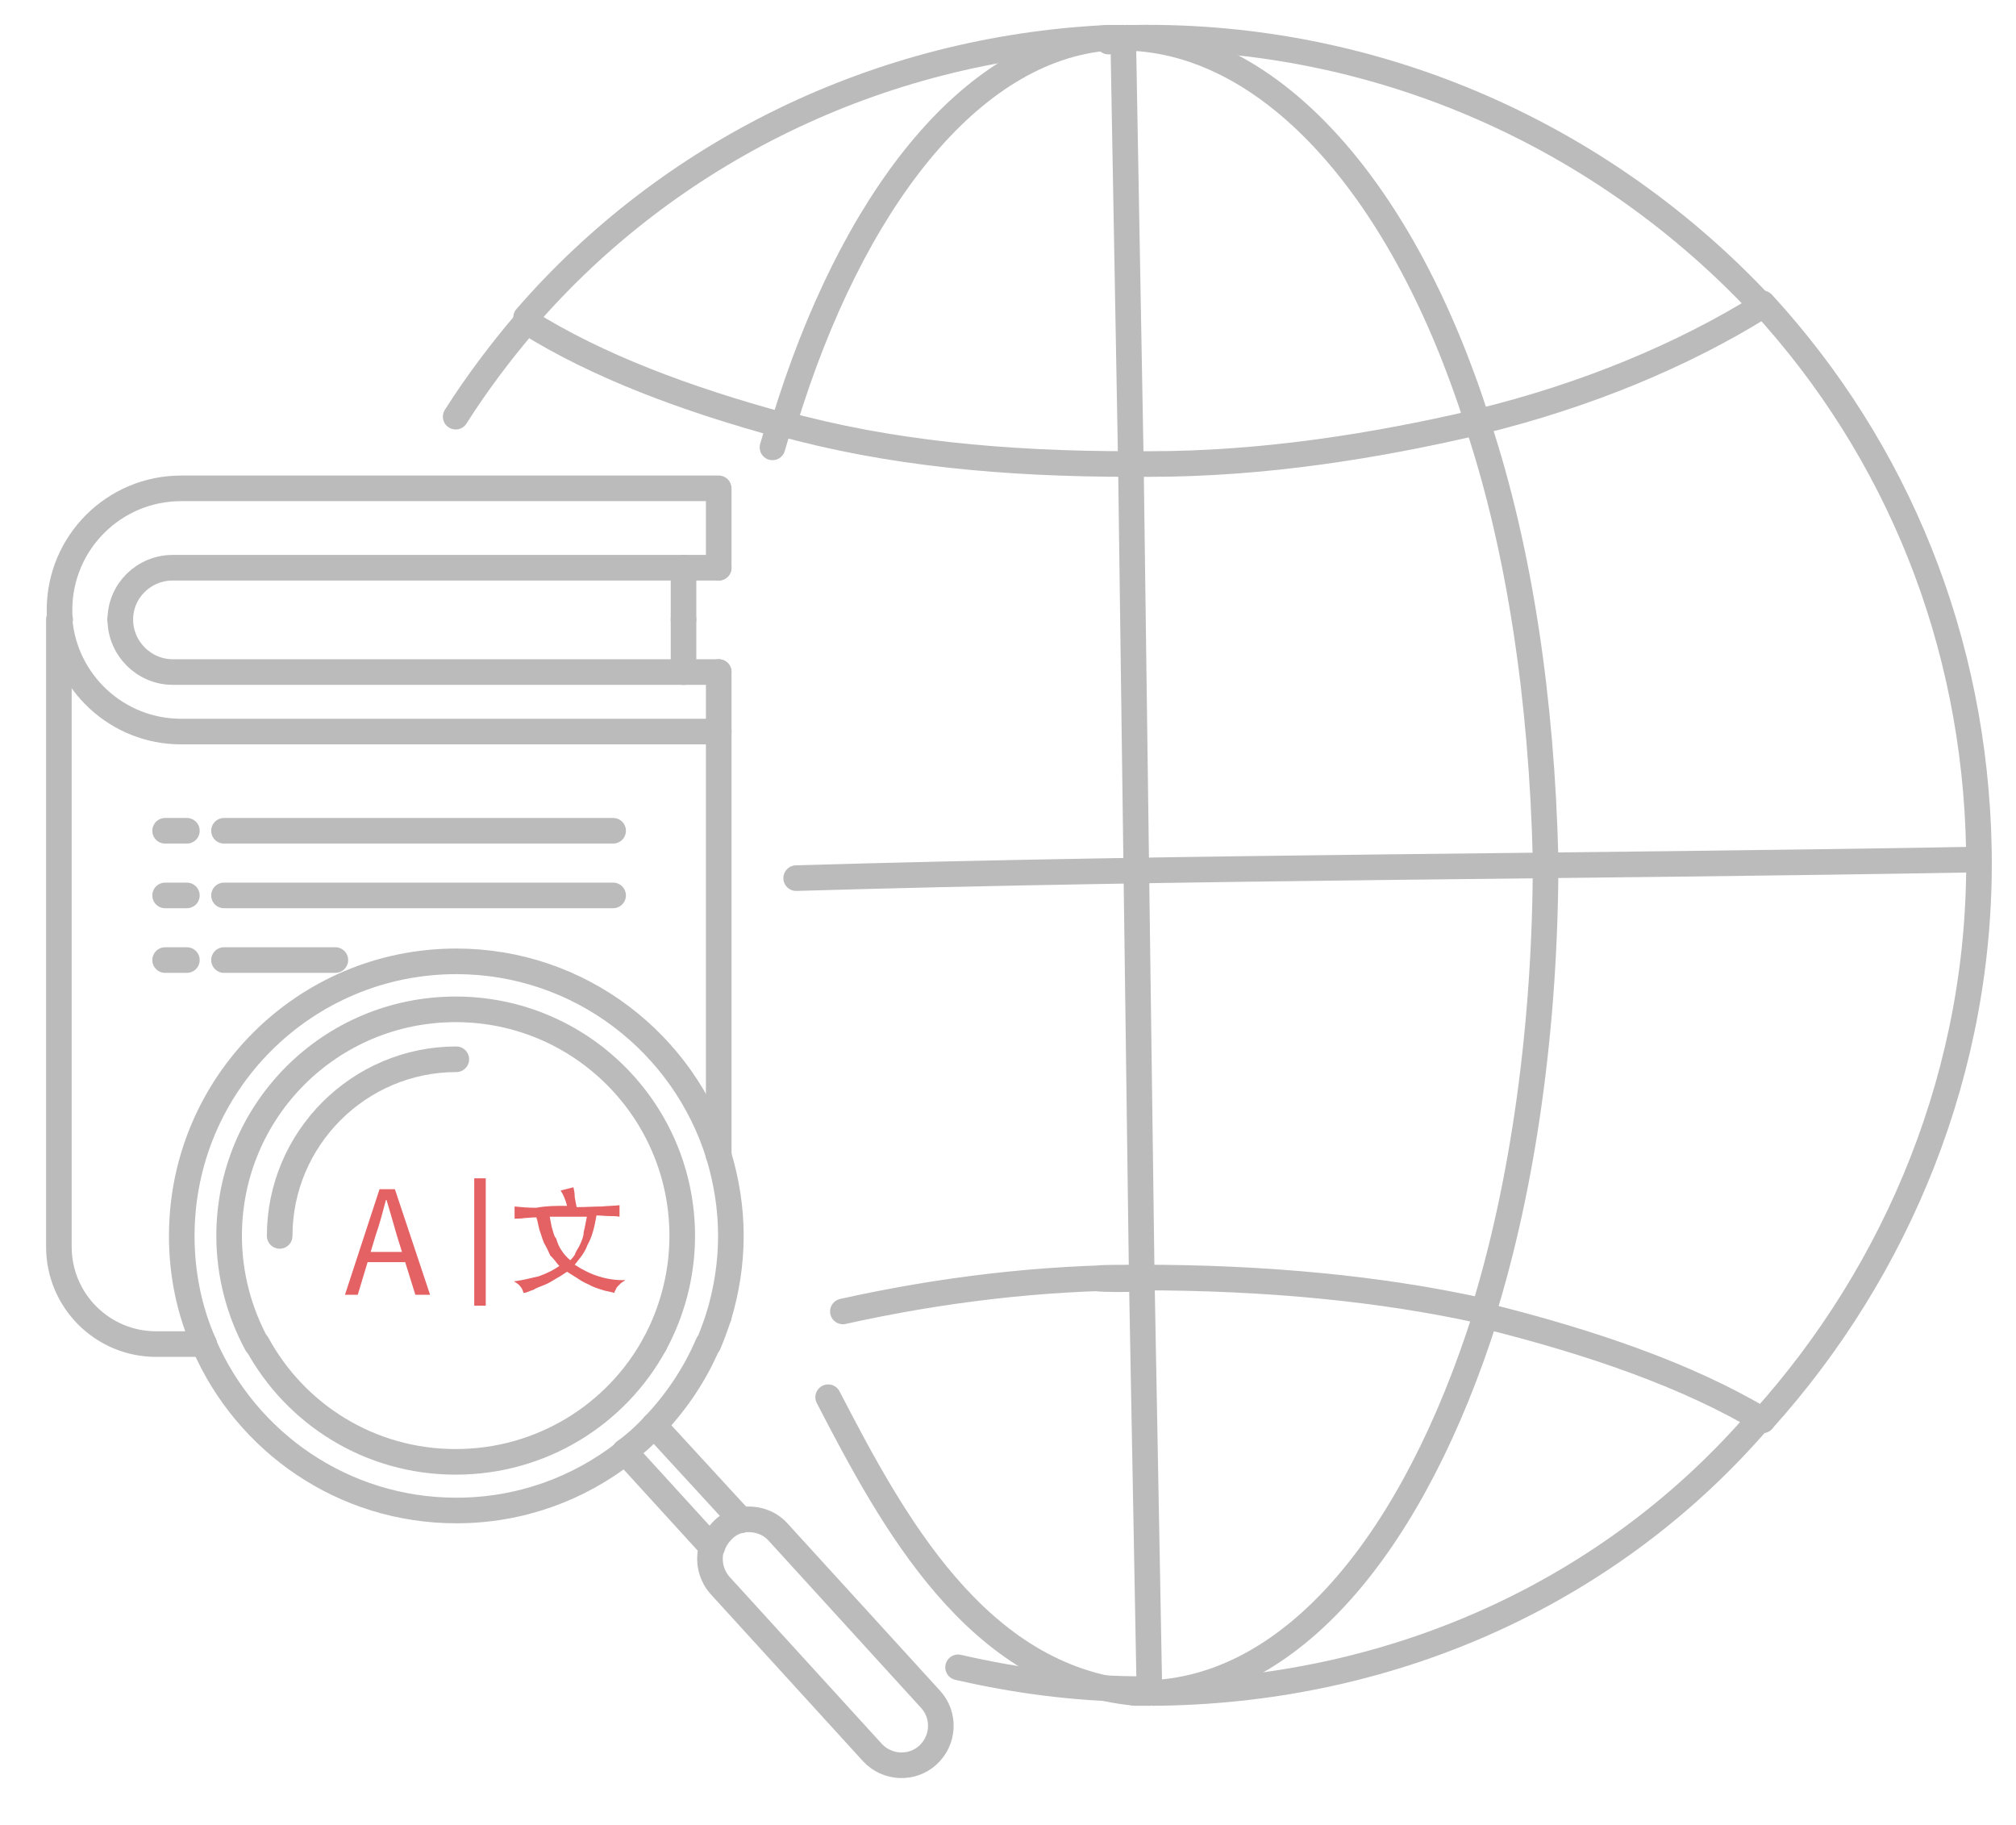 <?xml version="1.0" encoding="utf-8"?>
<!-- Generator: Adobe Illustrator 24.0.0, SVG Export Plug-In . SVG Version: 6.00 Build 0)  -->
<svg version="1.1" id="Layer_1" xmlns="http://www.w3.org/2000/svg" xmlns:xlink="http://www.w3.org/1999/xlink" x="0px" y="0px"
	 viewBox="0 0 315 285.2" style="enable-background:new 0 0 315 285.2;" xml:space="preserve">
<style type="text/css">
	.st0{fill:none;stroke:#BBBBBB;stroke-width:4;stroke-linecap:round;stroke-linejoin:round;stroke-miterlimit:10;}
	.st1{fill:#E46264;}
</style>
<g>
	<g>
		<g>
			<g>
				<path class="st0" d="M149.7,260.5c9.1,2.1,18.3,3.3,27.6,3.4"/>
				<path class="st0" d="M176.1,5.9c0.6,0,1.2,0,1.2,0c38.5-0.6,73.6,15.7,98.1,42"/>
				<path class="st0" d="M275.4,221.9c21-23.3,34.4-54.8,33.8-89.2c-0.6-32.7-12.8-62.4-33.8-85.3"/>
				<path class="st0" d="M179.6,264.5c-0.6,0-1.7,0-2.3,0"/>
				<path class="st0" d="M180.2,264.5L180.2,264.5"/>
				<path class="st0" d="M173.2,5.9C137,7.6,104.4,24,82.2,49.6"/>
				<path class="st0" d="M180.2,264.5c0.6,0,1.2,0,1.2,0c37.3-0.6,70.7-16.3,93.4-42.6"/>
				<path class="st0" d="M176.1,5.9C175.5,5.9,175.5,5.9,176.1,5.9"/>
				<path class="st0" d="M71.2,65.1c3.3-5.2,7-10.1,11-14.8"/>
				<path class="st0" d="M173.2,5.9c0.6,0,1.7,0,2.3,0"/>
				<path class="st0" d="M231.6,205.6c6.4-20.4,9.9-45.5,9.9-71.3c-0.6-25.1-4.1-48.4-10.5-67.8"/>
				<path class="st0" d="M180.2,264.5L180.2,264.5"/>
				<path class="st0" d="M121.9,65.9c-0.4,1.3-0.8,2.6-1.2,4"/>
				<path class="st0" d="M175.5,5.9L175.5,5.9c-1.2,0-1.7,0-2.3,0.6"/>
				<path class="st0" d="M179.6,264.5L179.6,264.5c-1.2,0-1.7,0-2.3,0"/>
				<path class="st0" d="M176.1,5.9C175.5,5.9,175.5,5.9,176.1,5.9"/>
				<path class="st0" d="M173.2,5.9c-21.6,1.7-40.2,25.7-50.7,60.2"/>
				<path class="st0" d="M177.4,264.5c-24.8-2.3-38-26.9-48-46.2"/>
				<path class="st0" d="M180.2,264.5c22.2-1.2,40.8-23.9,51.9-58.9"/>
				<path class="st0" d="M176.1,5.9c22.7,0.6,43.3,23.9,54.8,60.2"/>
				<path class="st0" d="M82.2,50.2c11.1,7,25.1,12.2,40.2,16.3"/>
				<path class="st0" d="M176.7,72.5c1.2,0,1.7,0,2.9,0c18.1,0,35.6-2.9,50.7-6.4"/>
				<path class="st0" d="M176.7,72.5c-19.8,0-37.9-1.7-54.8-6.4"/>
				<path class="st0" d="M231,65.9c16.9-4.1,32.1-10.5,44.3-18.1"/>
				<path class="st0" d="M275.4,221.9c-11.7-7-26.8-12.2-43.3-16.3"/>
				<path class="st0" d="M178.4,199.6c19.2,0,37.3,1.7,53.1,5.2"/>
				<path class="st0" d="M178.4,199.6C162.7,199.6,178.4,200.2,178.4,199.6c-15.7,0-31.4,1.9-46.7,5.3"/>
				<line class="st0" x1="179.6" y1="264.5" x2="179.6" y2="264.5"/>
				<line class="st0" x1="178.4" y1="199.6" x2="179.6" y2="264.5"/>
				<line class="st0" x1="178.4" y1="199.6" x2="176.7" y2="72.5"/>
				<line class="st0" x1="176.7" y1="72.5" x2="175.5" y2="5.9"/>
				<line class="st0" x1="175.5" y1="5.9" x2="175.5" y2="5.9"/>
			</g>
			<path class="st0" d="M124.4,137.2c60.9-1.8,123.2-1.8,184.2-2.9"/>
		</g>
	</g>
	<g>
		<g>
			<path class="st0" d="M112.3,88.7V76.3h-84c-10.5,0-19,8.5-19,19l0,0c0,0.5,0,1,0.1,1.5"/>
			<path class="st0" d="M112.3,114.3h-84c-10,0-18.2-7.7-19-17.5"/>
			<line class="st0" x1="112.3" y1="105" x2="106.8" y2="105"/>
			<path class="st0" d="M18.8,96.8C18.8,96.8,18.7,96.8,18.8,96.8L18.8,96.8c0,4.5,3.7,8.2,8.2,8.2h79.9"/>
			<line class="st0" x1="112.3" y1="88.7" x2="106.8" y2="88.7"/>
			<path class="st0" d="M18.8,96.8c0-4.5,3.7-8.1,8.2-8.1h79.9"/>
			<line class="st0" x1="106.8" y1="105" x2="106.8" y2="96.8"/>
			<line class="st0" x1="106.8" y1="96.8" x2="106.8" y2="88.7"/>
			<path class="st0" d="M31.9,210h-7.5c-8.4,0-15.2-6.8-15.2-15.2v-98h0.1"/>
			<line class="st0" x1="112.3" y1="114.3" x2="112.3" y2="180.5"/>
			<line class="st0" x1="112.3" y1="114.3" x2="112.3" y2="105"/>
			<line class="st0" x1="25.8" y1="129.8" x2="29.2" y2="129.8"/>
			<line class="st0" x1="35" y1="129.8" x2="95.8" y2="129.8"/>
			<line class="st0" x1="29.2" y1="139.9" x2="25.8" y2="139.9"/>
			<line class="st0" x1="95.8" y1="139.9" x2="35" y2="139.9"/>
			<line class="st0" x1="29.2" y1="150" x2="25.8" y2="150"/>
			<line class="st0" x1="52.4" y1="150" x2="35" y2="150"/>
			<path class="st0" d="M97.7,226.9c-7.3,5.7-16.4,9.1-26.4,9.1c-17.7,0-32.8-10.7-39.4-25.9"/>
			<path class="st0" d="M112.3,180.5c-5.4-17.5-21.7-30.3-41-30.3c-23.7,0-42.9,19.2-42.9,42.9c0,6,1.2,11.7,3.5,16.9"/>
			<path class="st0" d="M102.2,222.7c-1.4,1.5-2.9,2.9-4.6,4.1"/>
			<path class="st0" d="M110.7,210c0.6-1.4,1.1-2.8,1.6-4.3"/>
			<path class="st0" d="M112.3,180.5c1.2,4,1.9,8.2,1.9,12.6s-0.7,8.6-1.9,12.6"/>
			<path class="st0" d="M102.2,222.7c3.5-3.7,6.4-8,8.4-12.7"/>
			<path class="st0" d="M102.3,210c-6,11-17.7,18.4-31.1,18.4s-25-7.4-31-18.4"/>
			<path class="st0" d="M102.3,210c2.7-5,4.3-10.8,4.3-16.9c0-19.5-15.8-35.4-35.4-35.4s-35.4,15.8-35.4,35.4
				c0,6.1,1.6,11.9,4.3,16.9"/>
			<path class="st0" d="M43.7,193.1c0-15.2,12.4-27.6,27.6-27.6"/>
			<line class="st0" x1="115.8" y1="237.5" x2="102.2" y2="222.7"/>
			<line class="st0" x1="111.2" y1="241.7" x2="97.7" y2="226.9"/>
			<path class="st0" d="M111.2,241.7c-0.6,2-0.2,4.3,1.3,6l23.8,26.1c2.3,2.5,6.2,2.7,8.7,0.4l0,0c2.5-2.3,2.7-6.2,0.4-8.7
				l-23.8-26.1c-1.5-1.7-3.8-2.3-5.9-1.9"/>
			<path class="st0" d="M115.8,237.5c-1,0.2-2,0.7-2.8,1.5s-1.4,1.7-1.7,2.7"/>
		</g>
		<g>
			<g>
				<path class="st1" d="M59.3,185.8h2.4l5.5,16.5h-2.3L62,193c-0.5-1.8-1.1-3.8-1.6-5.5h-0.1c-0.5,1.9-1,3.8-1.6,5.5l-2.8,9.3h-2
					L59.3,185.8z M56.8,195.6h7.7v1.6h-7.6L56.8,195.6L56.8,195.6z"/>
			</g>
			<g>
				<path class="st1" d="M88.6,188.4c-0.2-0.8-0.5-1.6-1-2.4l2-0.5c0.1,0.5,0.2,0.8,0.2,1.5c0.1,0.7,0.2,1,0.3,1.6
					c1.6,0,2.8-0.1,3.9-0.1c1.1-0.1,2-0.1,2.8-0.2v1.8c-0.5-0.1-1.1-0.1-1.6-0.1s-1.4-0.1-2-0.1c-0.3,1.8-0.7,3.4-1.4,4.6
					c-0.5,1.4-1.4,2.3-2,3.1c2.4,1.6,5.1,2.5,7.9,2.4c-0.2,0.2-0.5,0.3-0.7,0.5s-0.3,0.3-0.5,0.5s-0.2,0.3-0.3,0.5
					c-0.1,0.2-0.2,0.3-0.2,0.5c-0.7-0.2-1.5-0.3-2-0.5c-0.7-0.2-1.5-0.5-2-0.8c-0.7-0.3-1.4-0.7-1.8-1c-0.5-0.3-1.1-0.7-1.6-1
					c-0.5,0.3-1,0.7-1.6,1c-0.5,0.3-1.1,0.7-1.8,1c-0.7,0.3-1.4,0.5-1.8,0.8c-0.7,0.2-1.1,0.5-1.6,0.5c-0.1-0.3-0.2-0.7-0.5-1
					c-0.2-0.3-0.5-0.5-1-0.8c1.5-0.2,2.6-0.5,3.9-0.8c1.4-0.5,2.3-1,3.2-1.6c-0.5-0.5-0.8-1.1-1.4-1.6c-0.3-0.7-0.7-1.5-1-2
					c-0.3-0.7-0.5-1.5-0.7-2c-0.2-0.7-0.3-1.5-0.5-2c-0.7,0-1.4,0.1-1.8,0.1c-0.5,0.1-1.1,0.1-1.6,0.1v-1.9c1,0.1,2,0.2,3.4,0.2
					C85.4,188.4,86.8,188.4,88.6,188.4z M85.9,190.1c0.1,0.5,0.2,1,0.3,1.6c0.2,0.5,0.3,1.4,0.7,1.8c0.2,0.7,0.5,1.4,0.8,1.8
					c0.3,0.5,0.8,1.1,1.4,1.6c0.3-0.3,0.7-0.7,0.8-1.1c0.2-0.5,0.5-0.8,0.8-1.5c0.2-0.5,0.5-1.1,0.5-1.8c0.2-0.7,0.3-1.5,0.5-2.4
					L85.9,190.1L85.9,190.1L85.9,190.1z"/>
			</g>
			<rect x="74.1" y="184.1" class="st1" width="1.8" height="19.9"/>
		</g>
	</g>
</g>
</svg>
